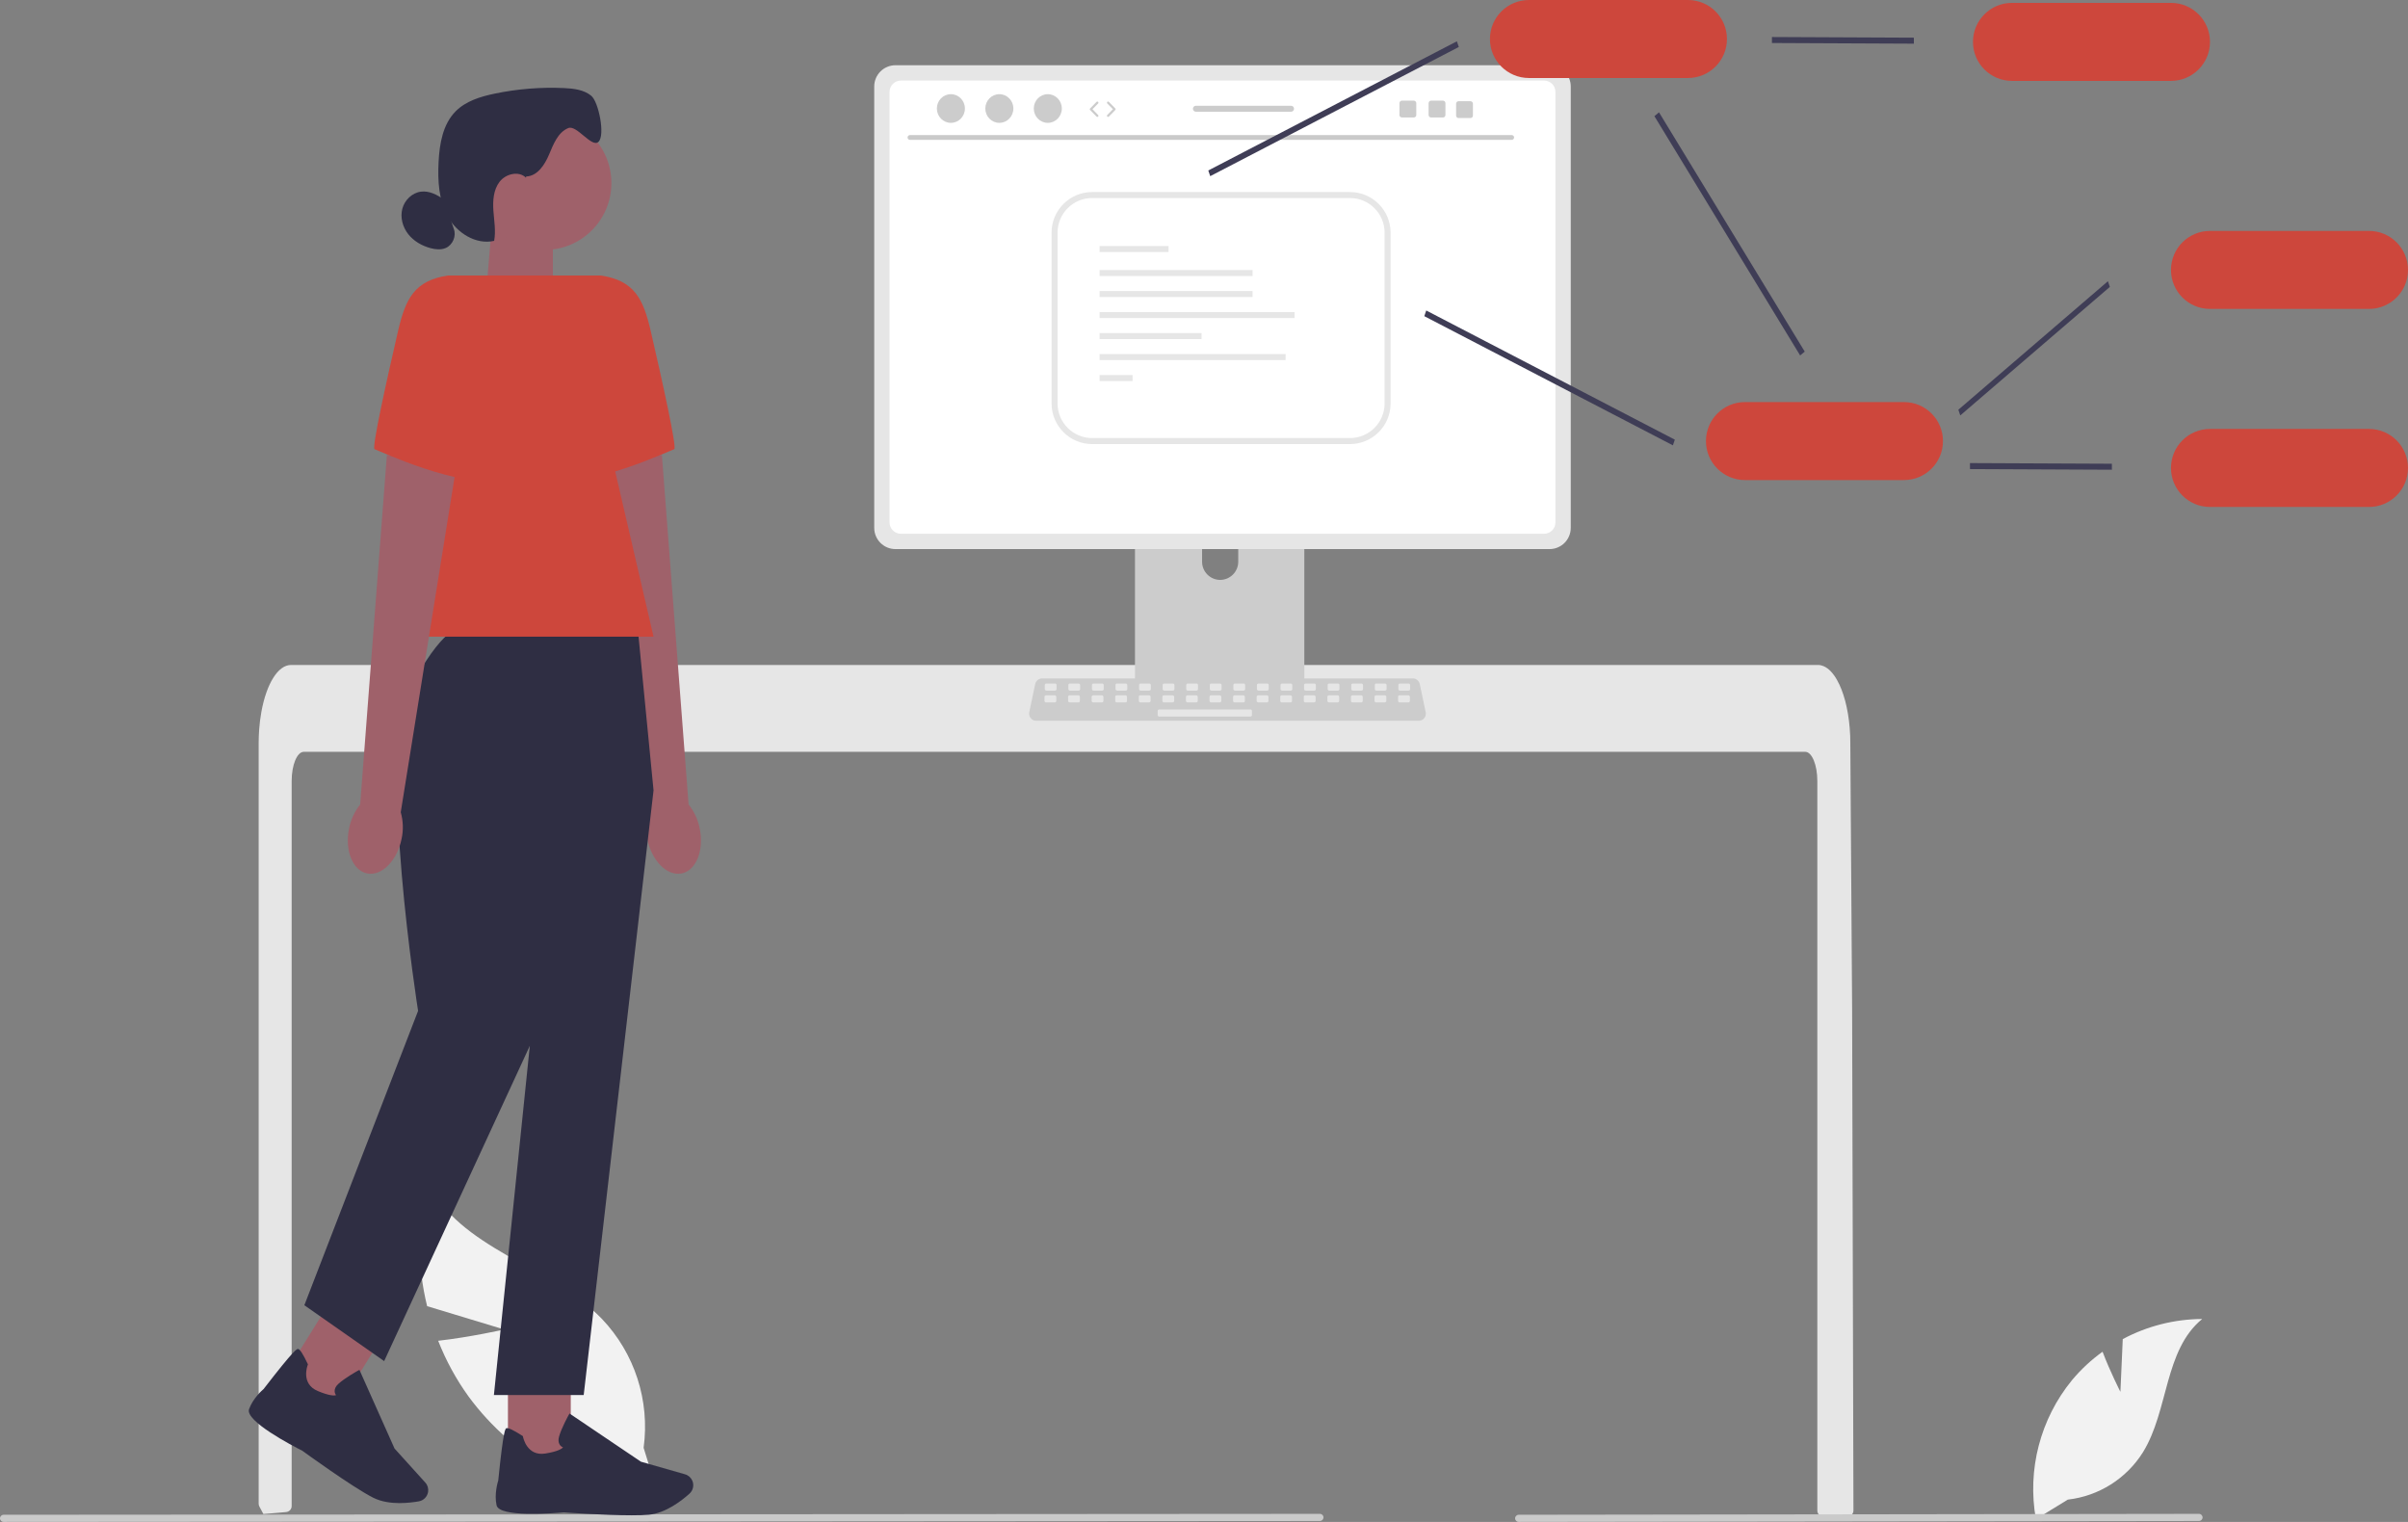 <?xml version="1.0" encoding="UTF-8" standalone="no"?>
<svg
   width="802.611"
   height="507.219"
   viewBox="0 0 802.611 507.219"
   version="1.1"
   id="svg21816"
   sodipodi:docname="undraw_software_engineer_re_tnjc-2.svg"
   inkscape:version="1.2.2 (b0a84865, 2022-12-01)"
   xmlns:inkscape="http://www.inkscape.org/namespaces/inkscape"
   xmlns:sodipodi="http://sodipodi.sourceforge.net/DTD/sodipodi-0.dtd"
   xmlns="http://www.w3.org/2000/svg"
   xmlns:svg="http://www.w3.org/2000/svg">
  <rect x="0" y="0" width="802.611" height="507.219" fill="#808080" stroke="none"/>
  <defs
     id="defs21820" />
  <sodipodi:namedview
     id="namedview21818"
     pagecolor="#ffffff"
     bordercolor="#000000"
     borderopacity="0.25"
     inkscape:showpageshadow="2"
     inkscape:pageopacity="0.0"
     inkscape:pagecheckerboard="0"
     inkscape:deskcolor="#d1d1d1"
     showgrid="false"
     inkscape:zoom="0.53265619"
     inkscape:cx="355.76419"
     inkscape:cy="209.32827"
     inkscape:window-width="2560"
     inkscape:window-height="1387"
     inkscape:window-x="0"
     inkscape:window-y="25"
     inkscape:window-maximized="1"
     inkscape:current-layer="svg21816" />
  <path
     d="M706.756,463.869l.782-17.576c8.149-4.356,17.238-6.656,26.477-6.702-12.717,10.397-11.127,30.438-19.749,44.419-5.515,8.791-14.728,14.597-25.038,15.779l-10.642,6.516c-2.955-16.475,1.452-33.417,12.06-46.364,2.976-3.56,6.389-6.73,10.157-9.438,2.549,6.72,5.954,13.366,5.954,13.366Z"
     fill="#f2f2f2"
     id="path21630" />
  <path
     d="M617.773,503.43c-.004,.532-.215,1.042-.59,1.42-.374,.373-.882,.582-1.41,.58h-8.04c-1.101,.004-1.996-.885-2-1.986v-243.154c0-5.36-1.8-9.71-4.01-9.72H101.233c-2.22,.01-4.01,4.36-4.02,9.72v241.65c-.003,1.029-.785,1.889-1.81,1.99-1.62,.16-3.24,.3-4.85,.43-.04,0-.08,.01-.12,.01-.88,.08-1.76,.14-2.64,.21h-.01c-.46-.83-.9-1.68-1.35-2.53-.144-.289-.22-.607-.22-.93V247.68c0-1.48,.06-2.97,.16-4.44,.143-2.019,.393-4.028,.75-6.02,1.69-9.29,5.51-15.58,9.85-15.6h509c.633,.004,1.259,.137,1.84,.39,.853,.377,1.624,.917,2.27,1.59,.877,.912,1.627,1.938,2.23,3.05,2.14,3.77,3.67,9.39,4.21,15.93,0,.06,.01,.12,.01,.18,.14,1.62,.21,3.27,.2,4.92l.14,21.43,.09,12.78,.27,40.1,.1,14.24,.44,167.2Z"
     fill="#e6e6e6"
     id="path21634" />
  <path
     d="M432.024,147.486h-51.006c-1.503,.002-2.719,1.222-2.717,2.724v80.574h56.447v-80.574c.001-1.504-1.218-2.724-2.721-2.724h-.003Zm-25.331,45.781c-3.32-.015-6.007-2.703-6.023-6.023v-9.293c0-3.326,2.697-6.023,6.023-6.023s6.023,2.697,6.023,6.023v9.293c-.015,3.32-2.703,6.007-6.023,6.023Z"
     fill="#ccc"
     id="path21636" />
  <path
     d="M378.126,228.207v7.774c.002,.839,.681,1.518,1.52,1.52h53.758c.838-.004,1.516-.682,1.52-1.52v-7.774h-56.797Z"
     fill="#3f3d56"
     id="path21638" />
  <path
     d="M516.484,21.742h-218.029c-3.9,.006-7.06,3.166-7.066,7.066V175.935c.004,3.901,3.165,7.063,7.066,7.066h218.029c3.901-.004,7.063-3.165,7.066-7.066V28.808c-.006-3.9-3.166-7.06-7.066-7.066Z"
     fill="#e6e6e6"
     id="path21640" />
  <path
     d="M514.664,26.846h-214.388c-2.088,.005-3.779,1.699-3.779,3.787V174.113c.004,2.086,1.693,3.776,3.779,3.779h214.388c2.086-.004,3.776-1.693,3.779-3.779V30.633c-0-2.088-1.691-3.782-3.779-3.787Z"
     fill="#fff"
     id="path21642" />
  <path
     d="M472.905,240.206h-127.549c-1.296,0-2.346-1.051-2.346-2.346,0-.162,.017-.324,.05-.483l1.979-9.4c.232-1.083,1.188-1.859,2.296-1.863h123.591c1.108,.004,2.064,.779,2.296,1.863l1.979,9.4c.267,1.268-.545,2.512-1.813,2.779-.159,.033-.321,.05-.483,.05Z"
     fill="#ccc"
     id="path21644" />
  <rect
     x="348.241"
     y="227.806"
     width="3.928"
     height="2.357"
     rx=".488"
     ry=".488"
     fill="#e6e6e6"
     id="rect21646" />
  <rect
     x="356.098"
     y="227.806"
     width="3.928"
     height="2.357"
     rx=".488"
     ry=".488"
     fill="#e6e6e6"
     id="rect21648" />
  <rect
     x="363.954"
     y="227.806"
     width="3.928"
     height="2.357"
     rx=".488"
     ry=".488"
     fill="#e6e6e6"
     id="rect21650" />
  <rect
     x="371.811"
     y="227.806"
     width="3.928"
     height="2.357"
     rx=".488"
     ry=".488"
     fill="#e6e6e6"
     id="rect21652" />
  <rect
     x="379.668"
     y="227.806"
     width="3.928"
     height="2.357"
     rx=".488"
     ry=".488"
     fill="#e6e6e6"
     id="rect21654" />
  <rect
     x="387.525"
     y="227.806"
     width="3.928"
     height="2.357"
     rx=".488"
     ry=".488"
     fill="#e6e6e6"
     id="rect21656" />
  <rect
     x="395.382"
     y="227.806"
     width="3.928"
     height="2.357"
     rx=".488"
     ry=".488"
     fill="#e6e6e6"
     id="rect21658" />
  <rect
     x="403.238"
     y="227.806"
     width="3.928"
     height="2.357"
     rx=".488"
     ry=".488"
     fill="#e6e6e6"
     id="rect21660" />
  <rect
     x="411.095"
     y="227.806"
     width="3.928"
     height="2.357"
     rx=".488"
     ry=".488"
     fill="#e6e6e6"
     id="rect21662" />
  <rect
     x="418.952"
     y="227.806"
     width="3.928"
     height="2.357"
     rx=".488"
     ry=".488"
     fill="#e6e6e6"
     id="rect21664" />
  <rect
     x="426.809"
     y="227.806"
     width="3.928"
     height="2.357"
     rx=".488"
     ry=".488"
     fill="#e6e6e6"
     id="rect21666" />
  <rect
     x="434.665"
     y="227.806"
     width="3.928"
     height="2.357"
     rx=".488"
     ry=".488"
     fill="#e6e6e6"
     id="rect21668" />
  <rect
     x="442.522"
     y="227.806"
     width="3.928"
     height="2.357"
     rx=".488"
     ry=".488"
     fill="#e6e6e6"
     id="rect21670" />
  <rect
     x="450.379"
     y="227.806"
     width="3.928"
     height="2.357"
     rx=".488"
     ry=".488"
     fill="#e6e6e6"
     id="rect21672" />
  <rect
     x="458.236"
     y="227.806"
     width="3.928"
     height="2.357"
     rx=".488"
     ry=".488"
     fill="#e6e6e6"
     id="rect21674" />
  <rect
     x="466.092"
     y="227.806"
     width="3.928"
     height="2.357"
     rx=".488"
     ry=".488"
     fill="#e6e6e6"
     id="rect21676" />
  <rect
     x="348.148"
     y="231.735"
     width="3.928"
     height="2.357"
     rx=".488"
     ry=".488"
     fill="#e6e6e6"
     id="rect21678" />
  <rect
     x="356.005"
     y="231.735"
     width="3.928"
     height="2.357"
     rx=".488"
     ry=".488"
     fill="#e6e6e6"
     id="rect21680" />
  <rect
     x="363.862"
     y="231.735"
     width="3.928"
     height="2.357"
     rx=".488"
     ry=".488"
     fill="#e6e6e6"
     id="rect21682" />
  <rect
     x="371.718"
     y="231.735"
     width="3.928"
     height="2.357"
     rx=".488"
     ry=".488"
     fill="#e6e6e6"
     id="rect21684" />
  <rect
     x="379.575"
     y="231.735"
     width="3.928"
     height="2.357"
     rx=".488"
     ry=".488"
     fill="#e6e6e6"
     id="rect21686" />
  <rect
     x="387.432"
     y="231.735"
     width="3.928"
     height="2.357"
     rx=".488"
     ry=".488"
     fill="#e6e6e6"
     id="rect21688" />
  <rect
     x="395.289"
     y="231.735"
     width="3.928"
     height="2.357"
     rx=".488"
     ry=".488"
     fill="#e6e6e6"
     id="rect21690" />
  <rect
     x="403.145"
     y="231.735"
     width="3.928"
     height="2.357"
     rx=".488"
     ry=".488"
     fill="#e6e6e6"
     id="rect21692" />
  <rect
     x="411.002"
     y="231.735"
     width="3.928"
     height="2.357"
     rx=".488"
     ry=".488"
     fill="#e6e6e6"
     id="rect21694" />
  <rect
     x="418.859"
     y="231.735"
     width="3.928"
     height="2.357"
     rx=".488"
     ry=".488"
     fill="#e6e6e6"
     id="rect21696" />
  <rect
     x="426.716"
     y="231.735"
     width="3.928"
     height="2.357"
     rx=".488"
     ry=".488"
     fill="#e6e6e6"
     id="rect21698" />
  <rect
     x="434.572"
     y="231.735"
     width="3.928"
     height="2.357"
     rx=".488"
     ry=".488"
     fill="#e6e6e6"
     id="rect21700" />
  <rect
     x="442.429"
     y="231.735"
     width="3.928"
     height="2.357"
     rx=".488"
     ry=".488"
     fill="#e6e6e6"
     id="rect21702" />
  <rect
     x="450.286"
     y="231.735"
     width="3.928"
     height="2.357"
     rx=".488"
     ry=".488"
     fill="#e6e6e6"
     id="rect21704" />
  <rect
     x="458.143"
     y="231.735"
     width="3.928"
     height="2.357"
     rx=".488"
     ry=".488"
     fill="#e6e6e6"
     id="rect21706" />
  <rect
     x="466"
     y="231.735"
     width="3.928"
     height="2.357"
     rx=".488"
     ry=".488"
     fill="#e6e6e6"
     id="rect21708" />
  <rect
     x="385.861"
     y="236.449"
     width="31.427"
     height="2.357"
     rx=".488"
     ry=".488"
     fill="#e6e6e6"
     id="rect21710" />
  <path
     d="M503.887,46.614h-200.602c-.441-.01-.79-.375-.78-.815,.009-.427,.353-.771,.78-.78h200.602c.441,.01,.79,.375,.78,.815-.009,.427-.353,.771-.78,.78Z"
     fill="#cacaca"
     id="path21712" />
  <ellipse
     cx="316.941"
     cy="36.166"
     rx="4.675"
     ry="4.779"
     fill="#ccc"
     id="ellipse21714" />
  <ellipse
     cx="333.092"
     cy="36.166"
     rx="4.675"
     ry="4.779"
     fill="#ccc"
     id="ellipse21716" />
  <ellipse
     cx="349.242"
     cy="36.166"
     rx="4.675"
     ry="4.779"
     fill="#ccc"
     id="ellipse21718" />
  <polygon
     points="403.381 58.71 402.733 56.817 485.591 13.765 486.238 15.658 403.381 58.71"
     fill="#3f3d56"
     id="polygon21720" />
  <polygon
     points="653.381 138.452 652.733 136.559 702.591 93.725 703.238 95.617 653.381 138.452"
     fill="#3f3d56"
     id="polygon21722" />
  <polygon
     points="557.591 148.423 474.733 105.371 475.381 103.478 558.238 146.53 557.591 148.423"
     fill="#3f3d56"
     id="polygon21724" />
  <polygon
     points="600.006 118.465 551.431 38.719 552.966 37.436 601.54 117.182 600.006 118.465"
     fill="#3f3d56"
     id="polygon21726" />
  <polygon
     points="637.914 14.554 590.607 14.336 590.607 12.336 637.914 12.554 637.914 14.554"
     fill="#3f3d56"
     id="polygon21728" />
  <path
     d="M723.611,26.959h-53c-7.18,0-13-5.82-13-13s5.82-13,13-13h53c7.18,0,13,5.82,13,13s-5.82,13-13,13h0Z"
     fill="#cd473c"
     id="path21730" />
  <path
     d="M789.611,102.959h-53c-7.18,0-13-5.82-13-13s5.82-13,13-13h53c7.18,0,13,5.82,13,13s-5.82,13-13,13Z"
     fill="#cd473c"
     id="path21732" />
  <polygon
     points="703.914 156.553 656.607 156.336 656.607 154.336 703.914 154.553 703.914 156.553"
     fill="#3f3d56"
     id="polygon21734" />
  <path
     d="M789.611,168.959h-53c-7.18,0-13-5.82-13-13s5.82-13,13-13h53c7.18,0,13,5.82,13,13s-5.82,13-13,13Z"
     fill="#cd473c"
     id="path21736" />
  <path
     d="M634.611,160h-53c-7.18,0-13-5.82-13-13s5.82-13,13-13h53c7.18,0,13,5.82,13,13s-5.82,13-13,13Z"
     fill="#cd473c"
     id="path21738" />
  <path
     d="M562.611,26h-53c-7.18,0-13-5.82-13-13s5.82-13,13-13h53c7.18,0,13,5.82,13,13s-5.82,13-13,13Z"
     fill="#cd473c"
     id="path21740" />
  <path
     d="M439.947,506.911l-438.75,.307c-.658,.003-1.193-.527-1.197-1.184s.527-1.193,1.184-1.197h.012l438.75-.307c.658,.002,1.189,.537,1.187,1.195-.002,.655-.532,1.185-1.187,1.187Z"
     fill="#cacaca"
     id="path21784" />
  <path
     d="M732.947,506.911l-226.75,.307c-.658,.003-1.193-.527-1.197-1.184s.527-1.193,1.185-1.197h.012l226.75-.307c.658-.002,1.192,.529,1.195,1.187s-.529,1.192-1.187,1.195h-.008Z"
     fill="#cacaca"
     id="path21786" />
  <path
     d="M449.974,148h-85.953c-7.465-.008-13.515-6.058-13.523-13.523v-56.953c.008-7.465,6.058-13.515,13.523-13.523h85.953c7.465,.008,13.515,6.058,13.523,13.523v56.953c-.008,7.465-6.058,13.515-13.524,13.523Zm-85.953-82c-6.361,.007-11.516,5.162-11.523,11.523v56.953c.007,6.361,5.162,11.516,11.523,11.523h85.953c6.361-.007,11.516-5.162,11.523-11.523v-56.953c-.007-6.361-5.162-11.516-11.523-11.523l-85.953-0Z"
     fill="#e6e6e6"
     id="path21788" />
  <rect
     x="366.498"
     y="82"
     width="22.991"
     height="2"
     fill="#e6e6e6"
     id="rect21790" />
  <rect
     x="366.498"
     y="90"
     width="51"
     height="2"
     fill="#e6e6e6"
     id="rect21792" />
  <rect
     x="366.498"
     y="97"
     width="51"
     height="2"
     fill="#e6e6e6"
     id="rect21794" />
  <rect
     x="366.498"
     y="104"
     width="65"
     height="2"
     fill="#e6e6e6"
     id="rect21796" />
  <rect
     x="366.498"
     y="111"
     width="34"
     height="2"
     fill="#e6e6e6"
     id="rect21798" />
  <rect
     x="366.498"
     y="118"
     width="62"
     height="2"
     fill="#e6e6e6"
     id="rect21800" />
  <rect
     x="366.498"
     y="125"
     width="11"
     height="2"
     fill="#e6e6e6"
     id="rect21802" />
  <path
     d="M365.749,38.958c-.097,0-.194-.038-.267-.112l-2.134-2.181c-.142-.145-.142-.378,0-.523l2.134-2.181c.145-.148,.382-.15,.529-.006,.148,.144,.15,.381,.006,.529l-1.878,1.92,1.878,1.92c.144,.148,.142,.384-.006,.529-.073,.071-.167,.107-.261,.107Z"
     fill="#ccc"
     id="path21804" />
  <path
     d="M369.334,38.958c-.094,0-.189-.035-.261-.107-.148-.144-.15-.381-.006-.529l1.878-1.92-1.878-1.92c-.144-.148-.142-.384,.006-.529,.147-.145,.384-.142,.529,.006l2.134,2.181c.142,.145,.142,.378,0,.523l-2.134,2.181c-.073,.075-.17,.112-.267,.112Z"
     fill="#ccc"
     id="path21806" />
  <path
     d="M480.958,33.545h-3.967c-.452,0-.819,.366-.819,.819v3.971c0,.452,.366,.819,.819,.819h3.967c.452,0,.823-.366,.823-.819v-3.971c0-.452-.37-.819-.823-.819Z"
     fill="#ccc"
     id="path21808" />
  <path
     d="M471.235,33.545h-3.967c-.452,0-.819,.366-.819,.819v3.971c0,.452,.366,.819,.819,.819h3.967c.452,0,.823-.366,.823-.819v-3.971c0-.452-.37-.819-.823-.819Z"
     fill="#ccc"
     id="path21810" />
  <path
     d="M490.119,33.732h-3.967c-.452,0-.819,.366-.819,.819v3.971c0,.452,.366,.819,.819,.819h3.967c.452,0,.823-.366,.823-.819v-3.971c0-.452-.37-.819-.823-.819Z"
     fill="#ccc"
     id="path21812" />
  <path
     d="M430.319,35.243h-31.713c-.553,0-.998,.449-.998,.998s.445,.998,.998,.998h31.713c.55,0,.998-.449,.998-.998s-.449-.998-.998-.998Z"
     fill="#ccc"
     id="path21814" />
  <g
     id="g28604"
     transform="translate(-0.76,-1.52)">
    <path
       d="m 168.805,444.609 -25.68,-7.775 c -3.368,-13.683 -3.345,-27.982 0.067,-41.654 10.575,22.709 40.792,27.909 58.207,45.916 10.915,11.461 16.026,27.264 13.888,42.946 l 5.621,18.181 c -25.46,-1.838 -48.839,-14.732 -63.977,-35.285 -4.14,-5.739 -7.54,-11.976 -10.122,-18.565 10.892,-1.235 21.996,-3.764 21.996,-3.764 z"
       fill="#f2f2f2"
       id="path21632" />
    <polygon
       points="424.72,139.62 424.72,107.43 445.01,107.43 447.08,132.26 "
       fill="#9f616a"
       id="polygon8550"
       transform="matrix(-1,0,0,1,609.754,-31.517)" />
    <circle
       cx="-182.264"
       cy="62.543"
       r="22.28"
       fill="#9f616a"
       id="circle8552"
       transform="scale(-1,1)" />
    <path
       d="m 176.144,60.333 c 3.73,-0.11 6.18,-3.88 7.63,-7.32 1.45,-3.44 2.94,-7.39 6.4,-8.81 2.83,-1.16 7.82,6.69 10.05,4.6 2.33,-2.18 0.06,-13.37 -2.41,-15.38 -2.47,-2.01 -5.85,-2.4 -9.03,-2.55 -7.76,-0.36 -15.57,0.27 -23.18,1.86 -4.71,0.98 -9.55,2.46 -12.95,5.86 -4.3,4.32 -5.4,10.83 -5.71,16.92 -0.32,6.23 0.04,12.75 3.07,18.2 3.03,5.45 9.37,9.47 15.45,8.08 0.61,-3.3 -0.01,-6.69 -0.25,-10.05 -0.23,-3.35 0.01,-6.97 2.06,-9.64 2.04,-2.67 6.42,-3.73 8.8,-1.36"
       fill="#2f2e43"
       id="path8554" />
    <path
       d="m 148.734,68.053 c -2.23,-1.63 -4.9,-3 -7.64,-2.66 -2.96,0.36 -5.47,2.8 -6.23,5.69 -0.76,2.89 0.09,6.07 1.93,8.43 1.83,2.36 4.56,3.92 7.44,4.7 1.67,0.45 3.5,0.64 5.09,-0.04 2.34,-1.01 3.61,-4 2.69,-6.38"
       fill="#2f2e43"
       id="path8556" />
    <path
       id="uuid-7c51491a-a3f2-4b96-8a09-2fdcda15a35d-921"
       d="m 233.994,277.683 c 1.49,7.32 -1.24,14.01 -6.08,14.94 -4.84,0.93 -9.97,-4.26 -11.45,-11.58 -0.63,-2.92 -0.53,-5.94 0.29,-8.82 l -18.43,-114.75 23.05,-4.34 8.9,116.5 c 1.89,2.36 3.16,5.12 3.72,8.06 v 0 z"
       fill="#9f616a" />
    <path
       d="m 185.274,93.333 h 15.73 c 11.12,1.69 14.14,7.62 16.67,18.58 3.86,16.72 8.79,38.98 7.81,39.31 -1.57,0.52 -28.35,13.12 -42,10.24 z"
       fill="#e2e3e4"
       id="path8559"
       style="fill:#cd473c;fill-opacity:1" />
    <rect
       x="-191.004"
       y="458.843"
       width="20.94"
       height="29.71"
       fill="#9f616a"
       id="rect8563"
       transform="scale(-1,1)" />
    <path
       d="m 211.394,506.533 c 2.2,0 4.16,-0.05 5.64,-0.19 5.56,-0.51 10.87,-4.62 13.54,-7.02 1.2,-1.08 1.58,-2.8 0.96,-4.28 v 0 c -0.45,-1.06 -1.34,-1.86 -2.45,-2.17 l -14.7,-4.2 -23.8,-16.06 -0.27,0.48 c -0.1,0.18 -2.44,4.39 -3.22,7.23 -0.3,1.08 -0.22,1.98 0.23,2.68 0.31,0.48 0.75,0.76 1.1,0.92 -0.43,0.45 -1.78,1.37 -5.94,2.03 -6.07,0.96 -7.35,-5.33 -7.4,-5.59 l -0.04,-0.21 -0.18,-0.12 c -2.89,-1.86 -4.67,-2.71 -5.28,-2.53 -0.38,0.11 -1.02,0.31 -2.75,17.44 -0.17,0.54 -1.38,4.48 -0.56,8.25 0.89,4.1 18.81,2.69 22.4,2.37 0.1,0.01 13.52,0.97 22.71,0.97 z"
       fill="#2f2e43"
       id="path8565" />
    <rect
       x="-345.105"
       y="311.086"
       width="20.94"
       height="29.71"
       transform="matrix(-0.849,-0.529,-0.529,0.849,0,0)"
       fill="#9f616a"
       id="rect8567" />
    <path
       d="m 134.034,502.463 c 2.46,0 4.72,-0.3 6.33,-0.58 1.58,-0.28 2.82,-1.54 3.08,-3.12 v 0 c 0.18,-1.14 -0.15,-2.29 -0.93,-3.14 l -10.25,-11.34 -11.7,-26.22 -0.48,0.26 c -0.18,0.1 -4.39,2.43 -6.56,4.43 -0.83,0.76 -1.24,1.57 -1.22,2.4 0.01,0.58 0.23,1.04 0.45,1.37 -0.6,0.16 -2.23,0.22 -6.11,-1.42 -5.66,-2.39 -3.42,-8.41 -3.32,-8.66 l 0.08,-0.2 -0.09,-0.19 c -1.47,-3.11 -2.52,-4.77 -3.14,-4.94 -0.39,-0.11 -1.03,-0.28 -11.56,13.35 -0.43,0.36 -3.54,3.07 -4.84,6.7 -1.41,3.95 14.54,12.24 17.75,13.86 0.1,0.08 16.79,12.21 23.65,15.66 2.72,1.37 5.94,1.79 8.87,1.79 z"
       fill="#2f2e43"
       id="path8569" />
    <path
       d="m 154.644,210.393 h 58.63 l 5.32,54.54 -23.28,201.52 h -29.93 l 11.97,-116.39 -48.55,105.08 -26.6,-18.62 37.91,-98.1 c 0,0 -13.54,-85.46 -2.9,-106.75 10.64,-21.28 17.43,-21.28 17.43,-21.28 z"
       fill="#2f2e43"
       id="path8571" />
    <polygon
       points="391.16,245.23 419.1,124.85 459.67,124.85 484.28,245.23 "
       fill="#e2e3e4"
       id="polygon8573"
       transform="matrix(-1,0,0,1,609.754,-31.517)"
       style="fill:#cd473c;fill-opacity:1" />
    <path
       id="uuid-407a3abe-f78b-4b20-8293-778f9eb8e749-922"
       d="m 117.094,277.683 c -1.49,7.32 1.24,14.01 6.08,14.94 4.84,0.93 9.97,-4.26 11.45,-11.58 0.63,-2.92 0.53,-5.94 -0.29,-8.82 l 18.43,-114.75 -23.05,-4.34 -8.9,116.5 c -1.89,2.36 -3.16,5.12 -3.72,8.06 v 0 z"
       fill="#9f616a" />
    <path
       d="m 165.814,93.333 h -15.73 c -11.12,1.69 -14.14,7.62 -16.67,18.58 -3.86,16.72 -8.79,38.98 -7.81,39.31 1.57,0.52 28.35,13.12 42,10.24 z"
       fill="#e2e3e4"
       id="path8576"
       style="fill:#cd473c;fill-opacity:1" />
  </g>
</svg>
